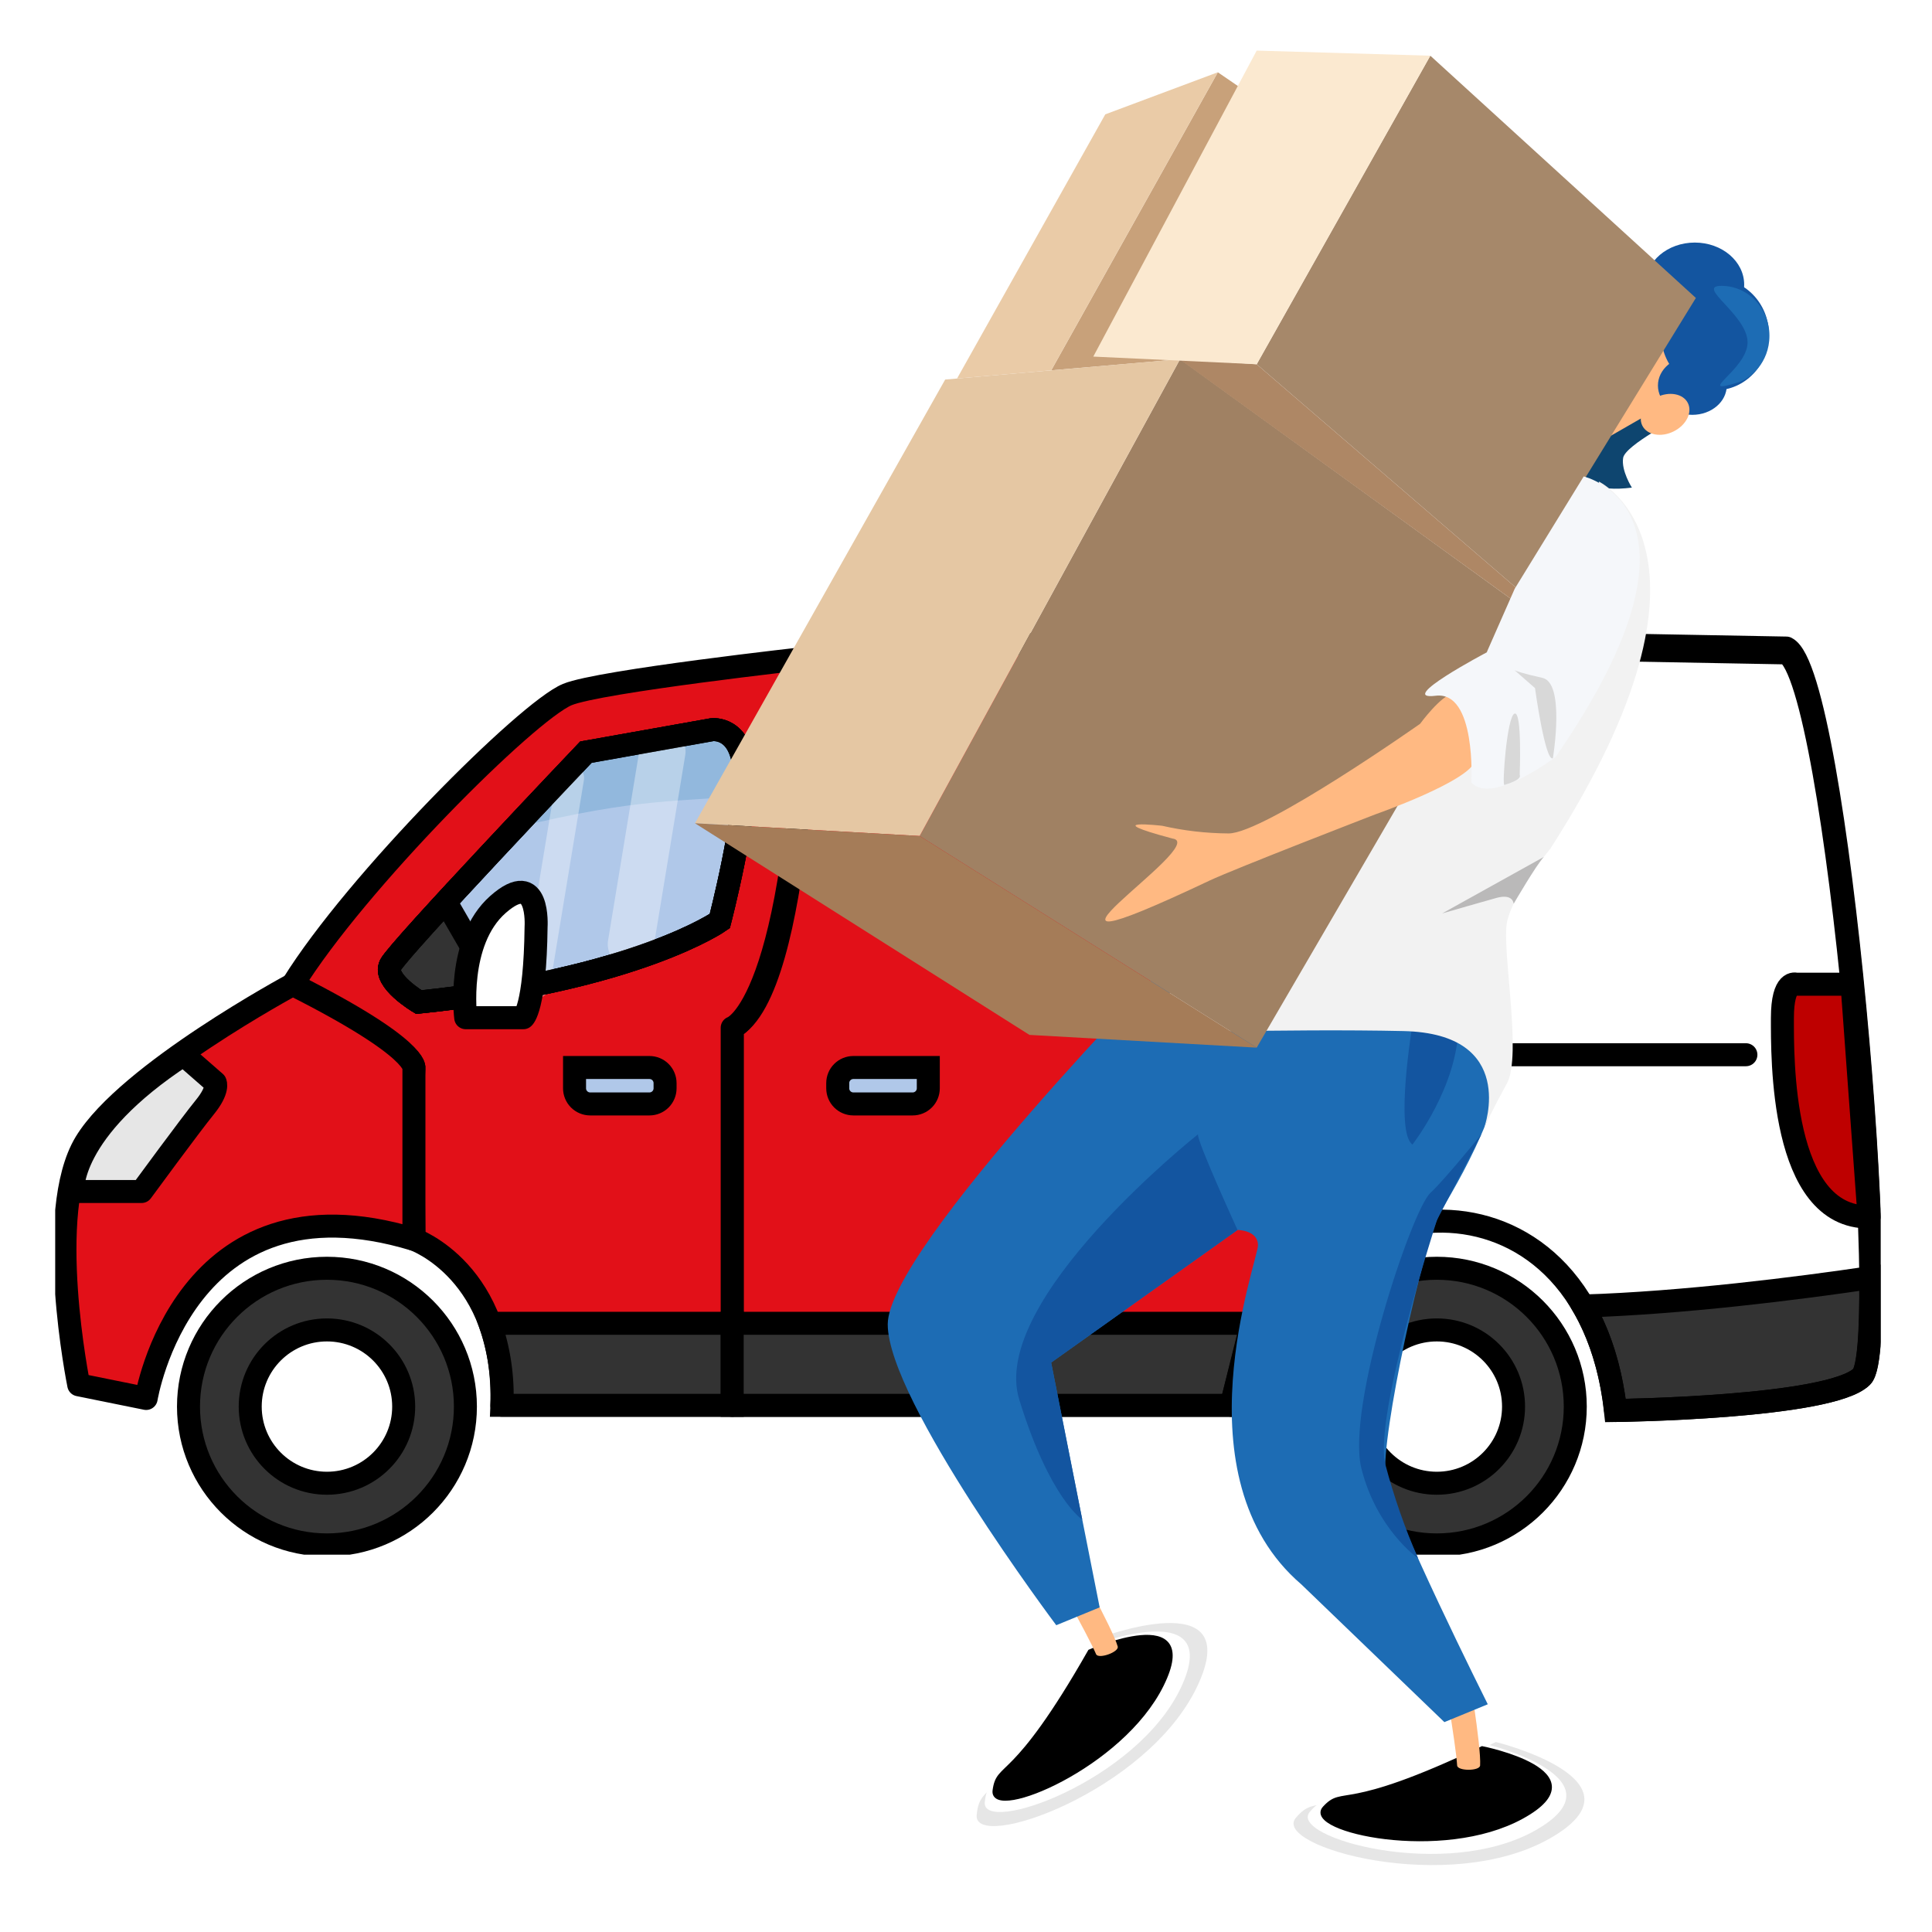 <svg width="420" height="420" viewBox="0 0 420 420" fill="none" xmlns="http://www.w3.org/2000/svg">
<rect width="420" height="420" fill="white"/>
<g clip-path="url(#clip0_1460_7791)">
<path d="M388.329 140.884L280.545 138.906V252.664L267.654 304.449H275.446L277.604 295.519C282.193 256.612 344.532 248.131 351.22 305.578C351.22 305.578 397.957 305.01 404.756 298.218C411.554 291.427 399.377 146.402 388.329 140.884Z" fill="#E21018" stroke="black" stroke-width="5" stroke-linecap="round" stroke-linejoin="round"/>
<path d="M280.545 139.956C280.545 139.956 190.613 138.538 175.598 143.072C175.598 143.072 174.468 215.512 159.172 223.441V305.508H267.662L275.03 276.644L280.553 253.722L280.545 139.956Z" fill="#E21018" stroke="black" stroke-width="5" stroke-linecap="round" stroke-linejoin="round"/>
<path d="M175.598 143.063C175.598 143.063 130.322 148.089 123.337 150.984C114.627 154.592 77.449 191.733 63.641 214.018C63.641 214.018 90.408 228.025 89.984 232.27C89.559 236.515 89.984 269.411 89.984 269.411C89.984 269.411 109.953 276.415 109.103 305.491H159.172V223.433C159.172 223.433 173.473 218.908 175.598 143.063Z" fill="#E21018" stroke="black" stroke-width="5" stroke-linecap="round" stroke-linejoin="round"/>
<path d="M63.641 214.026C63.641 214.026 27.738 233.34 18.603 248.408C9.468 263.477 17.116 301.043 17.116 301.043L31.774 304.014C31.774 304.014 39.847 254.249 89.984 269.42V232.279C89.984 232.279 91.471 228.034 63.641 214.026Z" fill="#E21018" stroke="black" stroke-width="5" stroke-linecap="round" stroke-linejoin="round"/>
<path d="M317.085 139.744C317.085 139.744 172.318 119.089 295.144 270.217C295.144 270.217 325.982 253.238 346.819 283.8C346.819 283.8 406.745 281.33 406.66 276.431C406.575 271.533 401.782 145.185 388.33 141.934C374.878 138.683 317.085 139.744 317.085 139.744Z" fill="white"/>
<path d="M127.373 163.514L154.779 158.633C154.779 158.633 161.152 157.784 161.789 167.547C162.426 177.31 156.478 200.231 156.478 200.231C156.478 200.231 138.42 212.965 91.046 217.846C91.046 217.846 83.185 213.177 84.885 209.781C86.584 206.386 127.373 163.514 127.373 163.514Z" fill="#B0C8E9" stroke="black" stroke-width="5" stroke-miterlimit="10"/>
<path d="M402.614 213.958H390.454C390.454 213.958 387.48 212.82 387.48 221.31C387.48 229.799 387.055 264.784 406.319 264.555L402.614 213.958Z" fill="#BE0000" stroke="black" stroke-width="5" stroke-linecap="round" stroke-linejoin="round"/>
<path d="M106.503 287.672H159.189V305.5H109.12C109.398 299.444 108.509 293.392 106.503 287.672V287.672Z" fill="#333333" stroke="black" stroke-width="5" stroke-miterlimit="10"/>
<path d="M272.208 287.672L267.662 305.5H159.172V287.672H272.208Z" fill="#333333" stroke="black" stroke-width="5" stroke-miterlimit="10"/>
<path d="M406.668 277.747C406.786 289.632 406.209 297.782 404.713 299.276C397.915 306.068 351.177 306.636 351.177 306.636C350.175 297.409 347.625 289.895 344.167 283.927C366.184 283.214 390.658 280.107 406.668 277.747Z" fill="#333333" stroke="black" stroke-width="5" stroke-miterlimit="10"/>
<path d="M379.543 229.29H282.244" stroke="black" stroke-width="5" stroke-linecap="round" stroke-linejoin="round"/>
<path d="M111.831 179.966C119.666 171.63 127.373 163.506 127.373 163.506L154.779 158.624C154.779 158.624 161.152 157.775 161.789 167.538C161.875 169.336 161.829 171.137 161.653 172.929C148.244 174.431 139.602 173.175 111.831 179.966Z" fill="#92B8DD"/>
<path d="M96.892 196.028L108.186 215.554C102.959 216.403 97.266 217.192 91.054 217.838C91.054 217.838 83.194 213.168 84.893 209.773C85.463 208.635 90.485 202.99 96.892 196.028Z" fill="#333333" stroke="black" stroke-width="5" stroke-miterlimit="10"/>
<path d="M201.805 232.065H185.515C184.613 232.065 183.749 232.423 183.111 233.06C182.474 233.697 182.116 234.561 182.116 235.461V236.59C182.116 237.491 182.474 238.355 183.111 238.991C183.749 239.628 184.613 239.986 185.515 239.986H198.406C199.307 239.986 200.172 239.628 200.809 238.991C201.447 238.355 201.805 237.491 201.805 236.59V232.065Z" fill="#B0C8E9" stroke="black" stroke-width="5" stroke-miterlimit="10"/>
<path d="M128.299 239.986H141.182C142.084 239.986 142.948 239.629 143.586 238.992C144.223 238.355 144.581 237.491 144.581 236.591V235.461C144.581 234.561 144.223 233.697 143.586 233.06C142.948 232.423 142.084 232.066 141.182 232.066H124.9V236.591C124.9 237.491 125.259 238.355 125.896 238.992C126.533 239.629 127.398 239.986 128.299 239.986Z" fill="#B0C8E9" stroke="black" stroke-width="5" stroke-miterlimit="10"/>
<path d="M71.076 335.849C54.453 335.849 40.977 322.386 40.977 305.779C40.977 289.172 54.453 275.71 71.076 275.71C87.699 275.71 101.175 289.172 101.175 305.779C101.175 322.386 87.699 335.849 71.076 335.849Z" fill="#333333" stroke="black" stroke-width="5" stroke-miterlimit="10"/>
<path d="M71.076 322.444C61.863 322.444 54.395 314.983 54.395 305.779C54.395 296.575 61.863 289.114 71.076 289.114C80.289 289.114 87.757 296.575 87.757 305.779C87.757 314.983 80.289 322.444 71.076 322.444Z" fill="white" stroke="black" stroke-width="5" stroke-miterlimit="10"/>
<path d="M312.352 335.849C295.728 335.849 282.253 322.386 282.253 305.779C282.253 289.172 295.728 275.71 312.352 275.71C328.975 275.71 342.45 289.172 342.45 305.779C342.45 322.386 328.975 335.849 312.352 335.849Z" fill="#333333" stroke="black" stroke-width="5" stroke-miterlimit="10"/>
<path d="M312.351 322.444C303.139 322.444 295.67 314.983 295.67 305.779C295.67 296.575 303.139 289.114 312.351 289.114C321.564 289.114 329.032 296.575 329.032 305.779C329.032 314.983 321.564 322.444 312.351 322.444Z" fill="white" stroke="black" stroke-width="5" stroke-miterlimit="10"/>
<path d="M127.373 163.514L154.779 158.633C154.779 158.633 161.152 157.784 161.789 167.547C162.426 177.31 156.478 200.231 156.478 200.231C156.478 200.231 138.42 212.965 91.046 217.846C91.046 217.846 83.185 213.177 84.885 209.781C86.584 206.386 127.373 163.514 127.373 163.514Z" stroke="black" stroke-width="5" stroke-miterlimit="10"/>
<path d="M388.329 141.934L280.545 139.956V253.714L267.654 305.499H275.446L277.604 296.568C282.193 257.661 344.532 249.181 351.22 306.628C351.22 306.628 397.957 306.059 404.756 299.268C411.554 292.476 399.377 147.452 388.329 141.934Z" stroke="black" stroke-width="5" stroke-linecap="round" stroke-linejoin="round"/>
<path d="M30.78 259.02H15.824C15.824 259.02 14.532 245.869 39.89 229.307L46.79 235.334C46.79 235.334 47.639 236.888 44.521 240.708C41.402 244.528 30.78 259.02 30.78 259.02Z" fill="#E6E6E6" stroke="black" stroke-width="5" stroke-linecap="round" stroke-linejoin="round"/>
<path opacity="0.35" d="M123.974 169.126L116.564 214.026" stroke="white" stroke-width="6" stroke-linecap="round" stroke-linejoin="round"/>
<path opacity="0.35" d="M144.037 163.327L137.12 205.256" stroke="white" stroke-width="10" stroke-linecap="round" stroke-linejoin="round"/>
<path d="M127.373 163.514L154.779 158.633C154.779 158.633 161.152 157.784 161.789 167.547C162.426 177.31 156.478 200.231 156.478 200.231C156.478 200.231 138.42 212.965 91.046 217.846C91.046 217.846 83.185 213.177 84.885 209.781C86.584 206.386 127.373 163.514 127.373 163.514Z" stroke="black" stroke-width="5" stroke-miterlimit="10"/>
<path d="M116.539 201.504C116.539 201.504 117.389 188.557 108.254 196.622C99.118 204.687 101.243 221.241 101.243 221.241H113.777C113.777 221.241 116.326 219.331 116.539 201.504Z" fill="white" stroke="black" stroke-width="5" stroke-linecap="round" stroke-linejoin="round"/>
</g>
<path d="M360.129 90.119C367.878 82.38 370.075 72.025 365.035 66.992C359.995 61.959 349.627 64.153 341.878 71.892C334.128 79.631 331.931 89.986 336.971 95.019C342.011 100.052 352.379 97.858 360.129 90.119Z" fill="#FFB982"/>
<path d="M368.435 71.025C374.364 71.025 379.17 66.93 379.17 61.878C379.17 56.827 374.364 52.731 368.435 52.731C362.506 52.731 357.699 56.827 357.699 61.878C357.699 66.93 362.506 71.025 368.435 71.025Z" fill="#1355A0"/>
<path d="M367.902 90.182C372.035 90.182 375.385 87.331 375.385 83.813C375.385 80.295 372.035 77.443 367.902 77.443C363.77 77.443 360.42 80.295 360.42 83.813C360.42 87.331 363.77 90.182 367.902 90.182Z" fill="#1355A0"/>
<path d="M372.831 84.861C379.306 84.861 384.554 79.413 384.554 72.693C384.554 65.973 379.306 60.525 372.831 60.525C366.356 60.525 361.108 65.973 361.108 72.693C361.108 79.413 366.356 84.861 372.831 84.861Z" fill="#1355A0"/>
<path d="M361.924 87.987L345.516 97.411C345.516 97.411 339.099 107.944 354.758 106.004C354.758 106.004 352.399 102.306 352.859 99.534C353.32 96.763 365.265 90.62 365.265 90.62L361.924 87.987Z" fill="#0E456F"/>
<path d="M384.66 72.976C384.66 78.963 380.38 82.345 377.965 83.093C367.902 86.208 379.908 80.415 379.908 74.428C379.908 68.442 368.451 62.139 374.219 62.139C379.986 62.139 384.66 66.989 384.66 72.976Z" fill="#1D6CB4"/>
<path d="M363.819 93.794C366.556 92.444 367.952 89.685 366.937 87.631C365.921 85.578 362.878 85.009 360.141 86.359C357.403 87.71 356.007 90.469 357.023 92.522C358.039 94.576 361.081 95.145 363.819 93.794Z" fill="#FFB982"/>
<path d="M325.2 378.697C325.2 378.697 358.999 387.051 336.979 399.629C314.959 412.207 276.403 401.42 281.693 395.195C286.983 388.969 286.444 397.617 325.2 378.697Z" fill="#E6E6E6"/>
<path d="M323.407 379.246C323.407 379.246 353.453 386.674 333.876 397.85C314.298 409.025 280.033 399.441 284.729 393.897C289.425 388.354 288.953 396.059 323.407 379.246Z" fill="white"/>
<path d="M322.225 380.11C322.225 380.11 348.313 385.282 330.856 394.9C313.399 404.518 283.708 397.716 287.976 393.088C292.245 388.459 291.612 394.717 322.225 380.11Z" fill="black" stroke="black" stroke-miterlimit="10"/>
<path d="M238.596 356.202C238.596 356.202 271.119 343.768 260.245 366.656C249.371 389.545 211.553 402.689 212.325 394.557C213.096 386.424 217.609 393.842 238.596 356.202Z" fill="#E6E6E6"/>
<path d="M237.437 357.671C237.437 357.671 266.345 346.623 256.676 366.968C247.006 387.312 213.379 398.998 214.084 391.769C214.789 384.541 218.797 391.132 237.437 357.671Z" fill="white"/>
<path d="M236.965 359.051C236.965 359.051 261.322 348.419 252.507 366.258C243.692 384.097 215.422 395.472 216.277 389.241C217.132 383.01 220.196 388.509 236.965 359.051Z" fill="black" stroke="black" stroke-miterlimit="10"/>
<path d="M232.918 337.98C232.918 337.98 241.844 353.929 242.982 357.937C243.321 359.14 238.763 360.759 238.275 359.6C236.432 355.248 227.678 339.843 227.678 339.843L232.918 337.98Z" fill="#FFB982"/>
<path d="M318.989 361.623C318.989 361.623 322.041 379.639 321.764 383.797C321.681 385.044 316.84 385.044 316.768 383.797C316.491 379.085 313.438 361.623 313.438 361.623H318.989Z" fill="#FFB982"/>
<path d="M255.71 207.516C255.71 207.516 192.986 271.265 192.986 287.896C192.986 304.526 229.621 353.308 229.621 353.308L239.057 349.428L228.511 296.211L269.032 267.385C269.032 267.385 273.472 267.385 273.472 270.711C273.472 274.037 255.71 321.156 282.908 344.439L313.993 374.374L323.429 370.493C323.429 370.493 302.336 328.363 301.226 320.602C300.116 312.841 309.38 269.708 313.438 262.95C318.433 254.635 330.09 234.124 326.76 220.82C323.429 207.516 255.71 207.516 255.71 207.516Z" fill="#1D6CB4"/>
<path d="M260.428 246.598C260.428 246.598 214.911 282.63 221.572 304.25C228.233 325.869 235.272 330.343 235.272 330.343L228.511 296.212L269.031 267.386C269.031 267.386 260.15 247.984 260.428 246.598Z" fill="#1355A0"/>
<path d="M307.054 222.761C307.054 222.761 303.169 246.043 307.054 248.815C307.054 248.815 317.046 236.065 317.046 222.761H307.054Z" fill="#1355A0"/>
<path d="M322.041 246.598L312.366 265.268C312.366 265.268 298.573 307.953 301.154 318.308C303 325.301 305.383 332.141 308.281 338.769C308.281 338.769 299.283 332.521 295.953 319.217C292.622 305.913 306.877 263.123 310.94 259.348C314.037 256.471 322.041 246.598 322.041 246.598Z" fill="#1355A0"/>
<path d="M347.575 104.684C347.575 104.684 378.66 119.651 337.029 184.509C337.029 184.509 328.703 194.488 327.592 200.585C326.482 206.683 330.923 229.411 327.592 235.509C324.262 241.607 322.663 245.121 322.663 245.121C322.663 245.121 330.09 224.699 305.112 224.145C280.133 223.591 245.163 224.699 245.163 224.699L316.213 155.961C316.213 155.961 342.857 154.298 347.853 148.2C352.848 142.102 347.575 104.684 347.575 104.684Z" fill="#F2F2F2"/>
<path d="M254.255 78.297L228.528 80.509L264.746 15.712L275.415 23.013L254.255 78.297Z" fill="#C8A17A"/>
<path d="M256.542 78.076L199.925 181.739L273.195 227.749L329.569 130.988L256.542 78.076Z" fill="#A08163"/>
<path d="M205.475 82.511L256.542 78.076L199.924 181.739L151.077 178.967L205.475 82.511Z" fill="#E5C7A3"/>
<path d="M223.793 224.978L273.195 227.75L199.924 181.74L151.077 178.968L223.793 224.978Z" fill="#A57C58"/>
<path d="M310.94 12.109L273.194 79.185L329.812 127.968L368.668 64.772L310.94 12.109Z" fill="#A6886A"/>
<path d="M256.359 78.055L328.442 130.174L329.813 127.968L273.195 79.186L256.359 78.055Z" fill="#AE8765"/>
<path d="M240.279 24.859L264.746 15.712L228.528 80.509L208.051 82.289L240.279 24.859Z" fill="#EACBA7"/>
<path d="M273.195 11L237.67 77.521L273.195 79.184L310.94 12.109L273.195 11Z" fill="#FBE9D0"/>
<path d="M308.72 157.347C308.72 157.347 274.86 181.183 267.089 181.183C262.232 181.156 257.393 180.598 252.657 179.52C252.657 179.52 238.225 177.857 254.877 182.292C263.758 183.401 212.242 215.398 262.926 191.439C268.355 188.872 299.006 177.026 299.006 177.026C299.006 177.026 319.544 169.819 320.654 165.385C321.764 160.95 318.711 150.14 315.936 150.694C313.16 151.249 308.72 157.347 308.72 157.347Z" fill="#FFB982"/>
<path d="M335.613 186.289L313.51 198.573C313.51 198.573 324.056 195.53 325.377 195.181C329.008 194.216 329.052 196.478 329.052 196.478C329.052 196.478 334.114 187.797 335.613 186.289Z" fill="#BAB9B9"/>
<path d="M344.283 103.576C344.283 103.576 375.368 110.783 338.177 164.554C338.177 164.554 324.301 175.087 319.86 170.098C319.86 170.098 320.97 150.141 312.089 151.25C303.208 152.359 323.19 141.826 323.19 141.826L329.296 127.967L344.283 103.576Z" fill="#F5F7FA"/>
<path d="M337.584 164.837C337.695 164.155 340.215 148.456 335.33 147.369C330.851 146.377 329.496 145.828 329.263 145.706L333.698 149.586C333.698 149.647 335.919 165.663 337.584 164.837Z" fill="#D8D8D8"/>
<path d="M330.368 168.434C330.368 168.434 330.923 154.575 329.258 155.129C327.592 155.684 326.51 170.834 327.037 170.651C327.565 170.468 330.923 169.542 330.368 168.434Z" fill="#D8D8D8"/>
<defs>
<clipPath id="clip0_1460_7791">
<rect width="396.809" height="200.35" fill="white" transform="matrix(-1 0 0 1 408.809 137.621)"/>
</clipPath>
</defs>
</svg>
